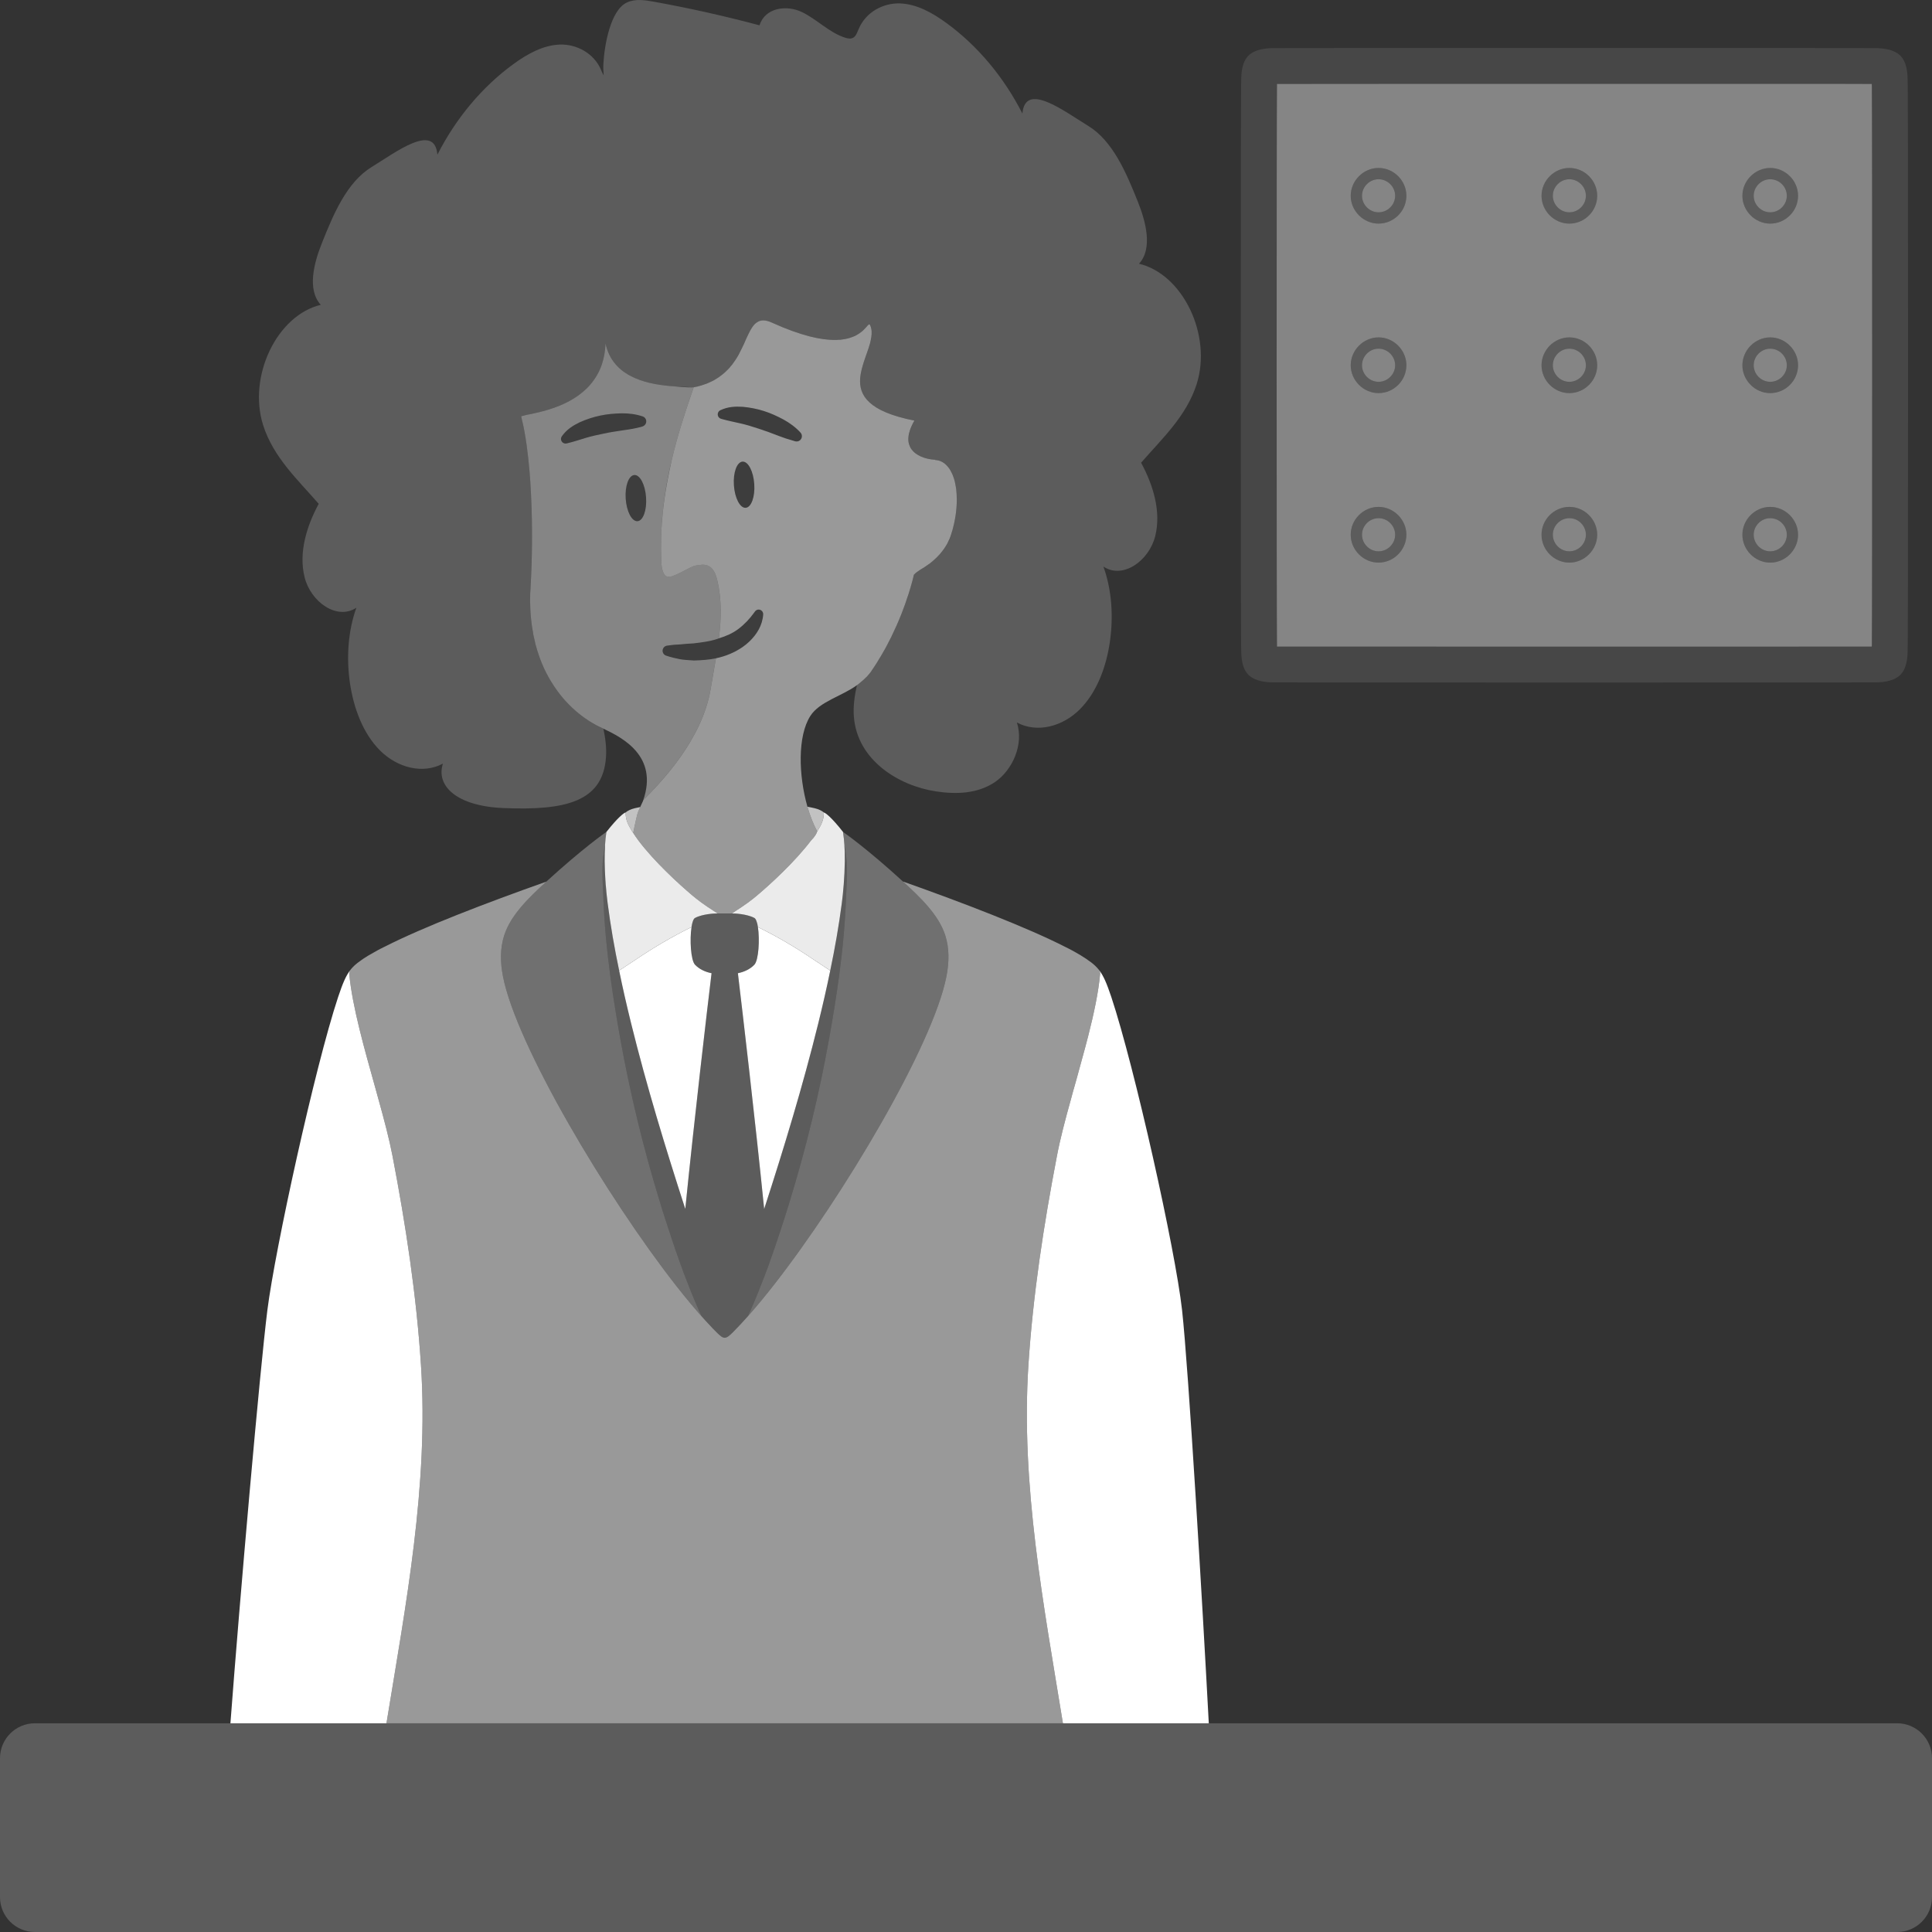<svg viewBox="0 0 300 300" xmlns="http://www.w3.org/2000/svg"><rect x="0" y="0" width="300" height="300" fill="#333333" stroke="none"/><g fill="#fff"><path d="m 296.23 13.26 c -.02 -1.42 .02 -3.05 -.85 -4.27 -.89 -1.25 -2.73 -1.51 -4.15 -1.52 -4.43 -.03 -89.09 -.03 -93.51 0 -1.42 .01 -3.27 .27 -4.16 1.52 -.86 1.22 -.82 2.85 -.84 4.27 -.07 4.09 -.07 82.83 0 86.91 .02 1.42 -.02 3.05 .84 4.27 .89 1.25 2.74 1.52 4.16 1.52 4.42 .03 89.08 .03 93.51 0 1.42 0 3.26 -.27 4.15 -1.52 .87 -1.22 .83 -2.85 .85 -4.27 .07 -4.08 .07 -82.82 0 -86.91 z m -5.57 86.82 s -.01 .31 -.01 .32 c -4.89 .01 -1.36 .01 -29.08 .01 s -58.41 0 -63.28 -.01 v -.32 c -.07 -4.05 -.07 -82.68 0 -86.73 v -.31 c 4.87 -.02 35.55 -.02 63.28 -.02 s 24.2 0 29.08 .02 l .01 .31 c .06 4.06 .06 82.68 0 86.73 z" opacity=".1"/><path d="m 290.66 13.35 l -.01 -.31 c -4.88 -.02 -1.36 -.02 -29.08 -.02 s -58.41 0 -63.28 .02 v .31 c -.07 4.05 -.07 82.68 0 86.73 v .32 c 4.87 .01 35.55 .01 63.28 .01 s 24.19 0 29.08 -.01 c 0 -.01 .01 -.32 .01 -.32 .06 -4.05 .06 -82.67 0 -86.73 z m -76.6 74.01 c -2.35 0 -4.32 -1.97 -4.32 -4.33 s 1.97 -4.32 4.32 -4.32 4.32 1.97 4.32 4.32 -1.96 4.33 -4.32 4.33 z m 0 -26.32 c -2.35 0 -4.32 -1.97 -4.32 -4.32 s 1.97 -4.33 4.32 -4.33 4.32 1.97 4.32 4.33 -1.96 4.32 -4.32 4.32 z m 0 -26.32 c -2.35 0 -4.32 -1.97 -4.32 -4.32 s 1.97 -4.32 4.32 -4.32 4.32 1.96 4.32 4.32 -1.96 4.32 -4.32 4.32 z m 29.63 52.64 c -2.36 0 -4.32 -1.97 -4.32 -4.33 s 1.96 -4.32 4.32 -4.32 4.32 1.97 4.32 4.32 -1.96 4.33 -4.32 4.33 z m 0 -26.32 c -2.36 0 -4.32 -1.97 -4.32 -4.32 s 1.96 -4.33 4.32 -4.33 4.32 1.97 4.32 4.33 -1.96 4.32 -4.32 4.32 z m 0 -26.32 c -2.36 0 -4.32 -1.97 -4.32 -4.32 s 1.96 -4.32 4.32 -4.32 4.32 1.96 4.32 4.32 -1.96 4.32 -4.32 4.32 z m 31.19 52.64 c -2.35 0 -4.32 -1.97 -4.32 -4.33 s 1.97 -4.32 4.32 -4.32 4.32 1.97 4.32 4.32 -1.96 4.33 -4.32 4.33 z m 0 -26.32 c -2.35 0 -4.32 -1.97 -4.32 -4.32 s 1.97 -4.33 4.32 -4.33 4.32 1.97 4.32 4.33 -1.96 4.32 -4.32 4.32 z m 0 -26.32 c -2.35 0 -4.32 -1.97 -4.32 -4.32 s 1.97 -4.32 4.32 -4.32 4.32 1.96 4.32 4.32 -1.96 4.32 -4.32 4.32 z" opacity=".4"/><path d="m 214.06 26.08 c -2.35 0 -4.32 1.96 -4.32 4.32 s 1.97 4.32 4.32 4.32 4.32 -1.97 4.32 -4.32 -1.96 -4.32 -4.32 -4.32 z m 0 6.89 c -1.4 0 -2.57 -1.17 -2.57 -2.57 s 1.17 -2.57 2.57 -2.57 c 1.41 0 2.58 1.17 2.58 2.57 s -1.17 2.57 -2.58 2.57 z" opacity=".2"/><path d="m 216.64 30.4 c 0 1.4 -1.17 2.57 -2.58 2.57 -1.4 0 -2.57 -1.17 -2.57 -2.57 s 1.17 -2.57 2.57 -2.57 c 1.41 0 2.58 1.17 2.58 2.57 z" opacity=".4"/><path d="m 214.06 52.39 c -2.35 0 -4.32 1.97 -4.32 4.33 s 1.97 4.32 4.32 4.32 4.32 -1.97 4.32 -4.32 -1.96 -4.33 -4.32 -4.33 z m 0 6.9 c -1.4 0 -2.57 -1.17 -2.57 -2.57 0 -1.41 1.17 -2.58 2.57 -2.58 1.41 0 2.58 1.17 2.58 2.58 0 1.4 -1.17 2.57 -2.58 2.57 z" opacity=".2"/><path d="m 216.64 56.72 c 0 1.4 -1.17 2.57 -2.58 2.57 -1.4 0 -2.57 -1.17 -2.57 -2.57 0 -1.41 1.17 -2.58 2.57 -2.58 1.41 0 2.58 1.17 2.58 2.58 z" opacity=".4"/><path d="m 214.06 78.71 c -2.35 0 -4.32 1.97 -4.32 4.32 s 1.97 4.33 4.32 4.33 4.32 -1.97 4.32 -4.33 -1.96 -4.32 -4.32 -4.32 z m 0 6.9 c -1.4 0 -2.57 -1.17 -2.57 -2.58 0 -1.4 1.17 -2.57 2.57 -2.57 1.41 0 2.58 1.17 2.58 2.57 0 1.41 -1.17 2.58 -2.58 2.58 z" opacity=".2"/><path d="m 216.64 83.03 c 0 1.41 -1.17 2.58 -2.58 2.58 -1.4 0 -2.57 -1.17 -2.57 -2.58 0 -1.4 1.17 -2.57 2.57 -2.57 1.41 0 2.58 1.17 2.58 2.57 z" opacity=".4"/><path d="m 243.69 26.08 c -2.36 0 -4.32 1.96 -4.32 4.32 s 1.96 4.32 4.32 4.32 4.32 -1.97 4.32 -4.32 -1.96 -4.32 -4.32 -4.32 z m 0 6.89 c -1.4 0 -2.57 -1.17 -2.57 -2.57 s 1.17 -2.57 2.57 -2.57 2.57 1.17 2.57 2.57 -1.17 2.57 -2.57 2.57 z" opacity=".2"/><path d="m 246.26 30.4 c 0 1.4 -1.17 2.57 -2.57 2.57 s -2.57 -1.17 -2.57 -2.57 1.17 -2.57 2.57 -2.57 2.57 1.17 2.57 2.57 z" opacity=".4"/><path d="m 243.69 52.39 c -2.36 0 -4.32 1.97 -4.32 4.33 s 1.96 4.32 4.32 4.32 4.32 -1.97 4.32 -4.32 -1.96 -4.33 -4.32 -4.33 z m 0 6.9 c -1.4 0 -2.57 -1.17 -2.57 -2.57 0 -1.41 1.17 -2.58 2.57 -2.58 s 2.57 1.17 2.57 2.58 c 0 1.4 -1.17 2.57 -2.57 2.57 z" opacity=".2"/><path d="m 246.26 56.72 c 0 1.4 -1.17 2.57 -2.57 2.57 s -2.57 -1.17 -2.57 -2.57 c 0 -1.41 1.17 -2.58 2.57 -2.58 s 2.57 1.17 2.57 2.58 z" opacity=".4"/><path d="m 243.69 78.71 c -2.36 0 -4.32 1.97 -4.32 4.32 s 1.96 4.33 4.32 4.33 4.32 -1.97 4.32 -4.33 -1.96 -4.32 -4.32 -4.32 z m 0 6.9 c -1.4 0 -2.57 -1.17 -2.57 -2.58 0 -1.4 1.17 -2.57 2.57 -2.57 s 2.57 1.17 2.57 2.57 c 0 1.41 -1.17 2.58 -2.57 2.58 z" opacity=".2"/><path d="m 246.26 83.03 c 0 1.41 -1.17 2.58 -2.57 2.58 s -2.57 -1.17 -2.57 -2.58 c 0 -1.4 1.17 -2.57 2.57 -2.57 s 2.57 1.17 2.57 2.57 z" opacity=".4"/><path d="m 274.88 26.08 c -2.35 0 -4.32 1.96 -4.32 4.32 s 1.97 4.32 4.32 4.32 4.32 -1.97 4.32 -4.32 -1.96 -4.32 -4.32 -4.32 z m 0 6.89 c -1.4 0 -2.57 -1.17 -2.57 -2.57 s 1.17 -2.57 2.57 -2.57 c 1.41 0 2.58 1.17 2.58 2.57 s -1.17 2.57 -2.58 2.57 z" opacity=".2"/><path d="m 277.46 30.4 c 0 1.4 -1.17 2.57 -2.58 2.57 -1.4 0 -2.57 -1.17 -2.57 -2.57 s 1.17 -2.57 2.57 -2.57 c 1.41 0 2.58 1.17 2.58 2.57 z" opacity=".4"/><path d="m 274.88 52.39 c -2.35 0 -4.32 1.97 -4.32 4.33 s 1.97 4.32 4.32 4.32 4.32 -1.97 4.32 -4.32 -1.96 -4.33 -4.32 -4.33 z m 0 6.9 c -1.4 0 -2.57 -1.17 -2.57 -2.57 0 -1.41 1.17 -2.58 2.57 -2.58 1.41 0 2.58 1.17 2.58 2.58 0 1.4 -1.17 2.57 -2.58 2.57 z" opacity=".2"/><path d="m 277.46 56.72 c 0 1.4 -1.17 2.57 -2.58 2.57 -1.4 0 -2.57 -1.17 -2.57 -2.57 0 -1.41 1.17 -2.58 2.57 -2.58 1.41 0 2.58 1.17 2.58 2.58 z" opacity=".4"/><path d="m 274.88 78.71 c -2.35 0 -4.32 1.97 -4.32 4.32 s 1.97 4.33 4.32 4.33 4.32 -1.97 4.32 -4.33 -1.96 -4.32 -4.32 -4.32 z m 0 6.9 c -1.4 0 -2.57 -1.17 -2.57 -2.58 0 -1.4 1.17 -2.57 2.57 -2.57 1.41 0 2.58 1.17 2.58 2.57 0 1.41 -1.17 2.58 -2.58 2.58 z" opacity=".2"/><path d="m 277.46 83.03 c 0 1.41 -1.17 2.58 -2.58 2.58 -1.4 0 -2.57 -1.17 -2.57 -2.58 0 -1.4 1.17 -2.57 2.57 -2.57 1.41 0 2.58 1.17 2.58 2.57 z" opacity=".4"/><path d="m 60.01 267.59 h -24.23 c 1.48 -19.64 4.57 -54.86 5.74 -64.16 1.19 -9.43 7.37 -37.71 10.98 -48.6 .72 -2.16 1.23 -3.37 1.96 -4.28 -.18 .24 -.25 .47 -.23 .67 .47 5.09 2.38 11.73 4.12 17.96 .14 .5 .28 .99 .41 1.49 .89 3.19 1.69 6.23 2.19 8.83 2.06 10.73 3.71 21.56 4.42 32.48 1.21 18.63 -2.36 37.21 -5.36 55.61 z"/><path d="m 187.7 267.59 h -22.65 c -2.99 -18.41 -6.56 -36.98 -5.36 -55.61 .71 -10.92 2.37 -21.75 4.43 -32.48 .49 -2.6 1.29 -5.64 2.18 -8.83 .12 -.46 .25 -.91 .37 -1.37 .03 -.08 .05 -.17 .08 -.26 .16 -.58 .33 -1.16 .49 -1.75 .44 -1.57 .87 -3.15 1.29 -4.72 .15 -.56 .29 -1.13 .44 -1.68 .89 -3.48 1.6 -6.82 1.86 -9.67 .02 -.19 -.04 -.4 -.21 -.64 .73 .91 1.23 2.11 1.95 4.25 3.61 10.89 9.93 39.16 10.98 48.6 1 9.03 3.18 45.79 4.15 64.16 z"/><path d="m 170.83 151.22 c -.26 2.85 -.97 6.19 -1.86 9.67 -.15 .55 -.29 1.12 -.44 1.68 -.42 1.57 -.85 3.15 -1.29 4.72 -.16 .59 -.33 1.17 -.49 1.75 -.03 .09 -.05 .18 -.08 .26 -.12 .46 -.25 .91 -.37 1.37 -.89 3.19 -1.69 6.23 -2.18 8.83 -2.06 10.73 -3.72 21.56 -4.43 32.48 -1.2 18.63 2.37 37.2 5.36 55.61 h -105.04 c 3 -18.4 6.57 -36.98 5.36 -55.61 -.71 -10.92 -2.36 -21.75 -4.42 -32.48 -.5 -2.6 -1.3 -5.64 -2.19 -8.83 -.13 -.5 -.27 -.99 -.41 -1.49 -1.74 -6.23 -3.65 -12.87 -4.12 -17.96 -.02 -.2 .05 -.43 .23 -.67 0 -.01 .01 -.02 .02 -.03 .08 -.1 .16 -.19 .24 -.28 .09 -.09 .17 -.18 .26 -.26 .09 -.09 .19 -.17 .29 -.26 s .2 -.17 .31 -.25 c .02 -.02 .04 -.04 .06 -.04 .15 -.12 .31 -.23 .48 -.35 .23 -.17 .47 -.33 .74 -.49 .15 -.11 .32 -.2 .49 -.3 .38 -.22 .79 -.46 1.23 -.7 l .45 -.24 c .25 -.12 .51 -.26 .79 -.39 5.89 -3 15.61 -6.73 25.01 -10.06 -2.55 2.35 -5.49 5.08 -6.54 8.34 -.65 2.02 -.62 4.19 -.19 6.39 2.09 10.67 16.03 34.13 26.86 47.98 1.61 2.05 3.14 3.89 4.57 5.44 .2 .22 .4 .43 .6 .64 .38 .42 .76 .82 1.13 1.18 1.15 1.15 1.39 1.14 2.55 0 .36 -.36 .74 -.76 1.13 -1.18 s .79 -.86 1.2 -1.31 c 1.25 -1.4 2.58 -3.01 3.96 -4.77 10.84 -13.85 24.78 -37.31 26.86 -47.98 .43 -2.2 .47 -4.37 -.18 -6.39 -1.05 -3.26 -3.99 -5.99 -6.55 -8.34 q -.01 -.01 -.02 -.02 c 9.51 3.37 19.36 7.17 25.23 10.17 .17 .08 .32 .17 .48 .24 .16 .08 .31 .16 .46 .24 .45 .24 .87 .48 1.25 .71 .03 .01 .06 .03 .08 .04 1.38 .86 2.24 1.45 2.91 2.3 .17 .24 .23 .45 .21 .64 z" opacity=".5"/><path d="m 127.96 126.18 c -.04 -.01 -.05 0 -.04 .02 .02 1.11 -.4 1.89 -1.02 2.9 -.59 -1.09 -1.11 -2.4 -1.52 -3.83 .4 .07 .78 .15 1.12 .23 .62 .15 1.1 .38 1.46 .68 z" opacity=".7"/><path d="m 99.41 125.32 c -.49 1.05 -.48 1.17 -1 3.58 -.03 .16 -.06 .31 -.08 .45 -.07 -.09 -.12 -.17 -.17 -.25 -.62 -1.01 -1.03 -1.79 -1.01 -2.9 .01 -.02 0 -.03 -.04 -.02 .36 -.3 .84 -.53 1.46 -.68 .26 -.06 .54 -.12 .84 -.18 z" opacity=".7"/><path d="m 148.54 76.71 c -.01 -.25 -.03 -.5 -.06 -.74 -.02 -.17 -.05 -.33 -.08 -.49 -.02 -.16 -.05 -.32 -.09 -.47 -.04 -.21 -.09 -.41 -.15 -.6 -.01 -.02 -.01 -.05 -.02 -.07 -.03 -.08 -.06 -.15 -.08 -.23 -.05 -.14 -.1 -.27 -.15 -.4 -.04 -.1 -.09 -.2 -.14 -.3 -.07 -.14 -.14 -.28 -.22 -.41 -.08 -.15 -.17 -.28 -.27 -.4 -.01 -.01 -.01 -.02 -.03 -.03 -.09 -.12 -.19 -.24 -.3 -.34 0 -.01 -.01 -.02 -.02 -.03 -.08 -.08 -.17 -.16 -.27 -.23 -.05 -.05 -.11 -.09 -.17 -.12 -.05 -.04 -.11 -.07 -.17 -.11 -.1 -.06 -.2 -.11 -.31 -.15 -.03 -.01 -.06 -.02 -.09 -.02 -.03 -.02 -.07 -.03 -.1 -.04 -.06 -.02 -.13 -.04 -.2 -.05 h -.01 c -.13 -.03 -.26 -.04 -.39 -.05 h -.01 c 0 -.02 .01 -.03 .01 -.04 -.05 0 -.12 0 -.2 -.01 -.02 0 -.04 -.01 -.07 -.01 -.79 -.06 -2.23 -.36 -3.12 -1.26 -.09 -.09 -.18 -.19 -.26 -.3 -.08 -.1 -.15 -.21 -.21 -.33 s -.12 -.25 -.16 -.38 c -.1 -.27 -.15 -.57 -.15 -.9 0 -.77 .27 -1.72 .94 -2.89 -7.16 -1.41 -8.64 -3.92 -8.42 -6.61 .01 -.16 .03 -.33 .06 -.49 0 -.04 .01 -.08 .02 -.12 .04 -.25 .09 -.5 .15 -.74 .05 -.2 .11 -.41 .17 -.61 .04 -.17 .09 -.33 .15 -.49 v -.01 c .11 -.32 .22 -.65 .33 -.97 .06 -.16 .11 -.32 .17 -.48 .1 -.28 .19 -.55 .28 -.82 .04 -.14 .08 -.27 .12 -.4 .05 -.13 .08 -.27 .11 -.4 s .07 -.26 .09 -.39 c .03 -.13 .05 -.25 .07 -.38 .11 -.67 .09 -1.3 -.15 -1.86 -.03 -.06 -.05 -.11 -.08 -.13 -.01 -.02 -.02 -.03 -.04 -.04 -.06 -.03 -.12 .01 -.2 .09 l -.12 .12 c -.06 .07 -.13 .15 -.21 .24 -.04 .05 -.09 .1 -.14 .15 -.04 .05 -.1 .1 -.15 .16 -.14 .15 -.3 .3 -.49 .44 -.1 .07 -.21 .15 -.32 .23 -.08 .05 -.15 .09 -.23 .14 -.24 .16 -.52 .29 -.84 .4 -.14 .06 -.29 .11 -.44 .15 -.1 .03 -.2 .05 -.3 .08 -.14 .03 -.28 .06 -.43 .09 -.14 .03 -.29 .05 -.44 .06 -.15 .03 -.3 .04 -.46 .04 -.57 .05 -1.21 .03 -1.93 -.05 -.17 -.01 -.34 -.03 -.52 -.06 -.14 -.02 -.28 -.04 -.43 -.07 -.07 -.01 -.13 -.02 -.2 -.03 -.22 -.04 -.46 -.08 -.69 -.14 -.2 -.04 -.4 -.08 -.61 -.14 -.04 -.01 -.09 -.02 -.13 -.03 -1.64 -.42 -3.58 -1.1 -5.87 -2.14 -.52 -.24 -.97 -.35 -1.35 -.35 -.22 0 -.41 .03 -.59 .1 -.08 .03 -.16 .06 -.23 .11 -.03 .01 -.06 .03 -.09 .05 -.09 .05 -.18 .11 -.26 .18 -.01 .01 -.01 .02 -.02 .02 l -.02 .02 c -.04 .03 -.08 .07 -.11 .1 -.11 .11 -.21 .23 -.3 .36 -.04 .04 -.07 .09 -.1 .14 -.07 .1 -.13 .2 -.19 .3 -.01 0 -.01 .01 -.01 .01 -.06 .1 -.12 .21 -.17 .32 -.06 .11 -.12 .23 -.18 .35 s -.12 .25 -.18 .38 c -.07 .13 -.13 .27 -.19 .4 -.22 .5 -.45 1.03 -.72 1.57 -.09 .19 -.18 .37 -.28 .55 -.01 .01 -.01 .02 -.01 .03 -.28 .55 -.61 1.09 -1 1.62 -.12 .18 -.26 .35 -.41 .52 -.13 .17 -.28 .34 -.44 .5 -.02 .01 -.03 .03 -.05 .05 -.17 .17 -.35 .34 -.54 .51 s -.39 .32 -.6 .47 c -.01 .01 -.02 .02 -.03 .03 -.21 .15 -.43 .3 -.67 .44 -.17 .11 -.35 .21 -.54 .3 -.02 .01 -.04 .02 -.06 .03 -.39 .2 -.82 .38 -1.29 .53 -.17 .06 -.34 .11 -.52 .16 -.1 .03 -.21 .06 -.32 .09 -.22 .05 -.44 .1 -.68 .15 -.39 1.12 -.77 2.22 -1.12 3.31 -.12 .35 -.24 .7 -.34 1.05 -.17 .52 -.34 1.04 -.49 1.55 -.53 1.74 -1.01 3.46 -1.42 5.19 -.28 1.21 -.53 2.41 -.75 3.62 -.29 1.57 -.52 3.15 -.69 4.76 -.05 .53 -.1 1.07 -.14 1.62 -.05 .73 -.09 1.47 -.11 2.21 -.03 1.14 -.03 2.3 .02 3.5 .02 .75 .08 2.17 .86 2.57 .79 .4 3.57 -1.54 4.44 -1.7 .67 -.11 1.38 -.25 2 .03 .84 .39 1.21 1.4 1.42 2.33 .68 2.95 .6 5.93 .23 8.94 1.1 -.34 2.15 -.79 3.03 -1.46 .93 -.7 1.79 -1.61 2.47 -2.57 l .1 -.14 c .23 -.32 .67 -.39 .98 -.17 .21 .15 .31 .39 .3 .62 -.12 1.73 -1.01 3.13 -2.18 4.24 -1.17 1.1 -2.62 1.85 -4.09 2.3 -.35 .11 -.71 .2 -1.06 .27 -.01 .06 -.02 .11 -.03 .16 -.01 .06 -.02 .11 -.03 .15 -.25 1.47 -.52 2.94 -.76 4.4 -1.33 8.06 -7.83 14.64 -10.47 17.32 -.02 .04 -.03 .08 -.04 .13 -.19 .4 -.33 .7 -.44 .95 -.49 1.05 -.48 1.17 -1 3.58 -.03 .16 -.06 .31 -.08 .45 .48 .76 1.09 1.57 1.76 2.37 2.77 3.33 6.63 6.71 7.97 7.78 .57 .45 1.17 .89 1.78 1.3 .31 .21 .62 .41 .93 .61 .22 .15 .45 .29 .67 .43 h .02 c .66 -.01 1.5 -.01 2.15 0 .23 -.14 .45 -.28 .68 -.43 .31 -.2 .62 -.4 .93 -.61 .62 -.41 1.21 -.85 1.78 -1.3 1.34 -1.07 5.2 -4.45 7.97 -7.78 .33 -.39 .65 -.79 .94 -1.18 .01 -.01 .02 -.03 .04 -.04 .26 -.25 .48 -.53 .66 -.81 .12 -.19 .22 -.39 .29 -.59 -.59 -1.09 -1.11 -2.4 -1.52 -3.83 -1.38 -4.83 -1.56 -10.97 .45 -14.1 1.43 -2.24 4.9 -3.07 7.22 -4.77 h .01 c .14 -.11 .27 -.21 .4 -.31 .17 -.14 .34 -.27 .5 -.42 .2 -.18 .4 -.36 .58 -.55 .03 -.02 .05 -.04 .08 -.07 .04 -.05 .08 -.09 .12 -.14 .07 -.07 .13 -.14 .19 -.22 .1 -.12 .2 -.24 .29 -.36 .01 -.01 .01 -.02 .02 -.03 .04 -.06 .09 -.13 .13 -.19 .14 -.2 .28 -.41 .41 -.62 .13 -.2 .27 -.41 .4 -.62 .22 -.35 .43 -.71 .65 -1.07 .01 -.03 .03 -.06 .05 -.09 .05 -.08 .1 -.17 .15 -.26 .02 -.03 .04 -.07 .05 -.1 .2 -.32 .38 -.64 .55 -.97 .01 -.02 .02 -.04 .03 -.06 .25 -.46 .49 -.92 .72 -1.39 .29 -.61 .58 -1.23 .86 -1.85 .27 -.62 .54 -1.25 .79 -1.89 v -.01 c .19 -.48 .37 -.96 .54 -1.45 s .34 -.98 .5 -1.48 c .21 -.67 .41 -1.33 .59 -2.01 .09 -.34 .18 -.68 .26 -1.02 h .01 c .07 -.07 .14 -.14 .22 -.21 .06 -.05 .12 -.11 .19 -.16 .08 -.06 .17 -.12 .26 -.18 .09 -.07 .18 -.12 .27 -.18 .48 -.28 .97 -.6 1.45 -.96 h .01 c .19 -.14 .37 -.29 .55 -.45 .11 -.09 .21 -.18 .32 -.29 .1 -.1 .21 -.2 .31 -.3 .31 -.3 .61 -.64 .87 -1 .09 -.12 .18 -.24 .27 -.37 .17 -.25 .32 -.5 .47 -.77 v -.01 c .23 -.43 .43 -.89 .58 -1.38 .07 -.23 .14 -.47 .21 -.7 .08 -.31 .16 -.61 .23 -.92 .02 -.08 .03 -.17 .05 -.25 .03 -.16 .06 -.31 .09 -.46 s .05 -.3 .08 -.45 c .14 -.9 .21 -1.78 .21 -2.61 0 -.29 -.01 -.58 -.03 -.86 z m -32.75 2.14 c -.88 .06 -1.69 -1.5 -1.83 -3.48 s .46 -3.63 1.34 -3.69 c .87 -.06 1.69 1.5 1.82 3.48 .14 1.98 -.46 3.63 -1.33 3.69 z m 8.46 -10.51 c -.21 .19 -.48 .25 -.73 .19 h -.03 c -.18 -.05 -.35 -.11 -.52 -.16 -.66 -.18 -1.28 -.39 -1.88 -.62 -.18 -.07 -.36 -.13 -.53 -.2 -.77 -.3 -1.54 -.58 -2.32 -.84 -.06 -.02 -.12 -.04 -.18 -.06 -.1 -.03 -.2 -.07 -.3 -.1 -.93 -.31 -1.86 -.6 -2.81 -.81 -.92 -.21 -1.91 -.41 -2.81 -.66 l -.17 -.05 c -.38 -.11 -.6 -.5 -.49 -.88 .06 -.21 .2 -.37 .38 -.45 1.19 -.56 2.32 -.6 3.47 -.53 1.13 .1 2.24 .32 3.31 .66 s 2.08 .81 3.05 1.33 c .97 .54 1.86 1.19 2.62 2.02 .3 .34 .27 .86 -.06 1.16 z" opacity=".5"/><path d="m 124.25 68.34 c -.21 .19 -.48 .25 -.73 .19 h -.03 c -.18 -.05 -.35 -.11 -.52 -.16 -.66 -.18 -1.28 -.39 -1.88 -.62 -.18 -.07 -.36 -.13 -.53 -.2 -.77 -.3 -1.54 -.58 -2.32 -.84 -.06 -.02 -.12 -.04 -.18 -.06 -.1 -.03 -.2 -.07 -.3 -.1 -.93 -.31 -1.86 -.6 -2.81 -.81 -.92 -.21 -1.91 -.41 -2.81 -.66 l -.17 -.05 c -.38 -.11 -.6 -.5 -.49 -.88 .06 -.21 .2 -.37 .38 -.45 1.19 -.56 2.32 -.6 3.47 -.53 1.13 .1 2.24 .32 3.31 .66 s 2.08 .81 3.05 1.33 c .97 .54 1.86 1.19 2.62 2.02 .3 .34 .27 .86 -.06 1.16 z" opacity=".05"/><path d="m 115.79 78.85 c -.88 .06 -1.69 -1.5 -1.83 -3.48 s .46 -3.63 1.34 -3.69 c .87 -.06 1.69 1.5 1.82 3.48 .14 1.98 -.46 3.63 -1.33 3.69 z" opacity=".05"/><path d="m 110.49 151.12 c -.73 6.03 -2.65 22.41 -4.08 36.6 -3.09 -9.53 -6.01 -19.1 -8.41 -28.81 -.67 -2.72 -1.3 -5.45 -1.86 -8.2 .96 -.64 1.88 -1.23 2.68 -1.77 2.71 -1.83 5.58 -3.52 8.56 -4.98 -.3 1.92 -.12 5.14 .54 5.84 .66 .69 1.57 1.12 2.57 1.32 z"/><path d="m 128.92 150.71 c -.56 2.75 -1.19 5.48 -1.86 8.2 -2.4 9.71 -5.31 19.29 -8.4 28.82 -1.43 -14.19 -3.36 -30.57 -4.08 -36.61 .99 -.2 1.92 -.64 2.56 -1.32 .66 -.7 .85 -3.92 .55 -5.84 2.99 1.46 5.85 3.15 8.55 4.98 .8 .54 1.72 1.13 2.68 1.77 z"/><path d="m 131.18 133.77 c -.03 2.43 -.25 4.84 -.46 6.45 -.46 3.52 -1.07 7.01 -1.8 10.49 -.96 -.64 -1.88 -1.23 -2.68 -1.77 -2.7 -1.83 -5.56 -3.52 -8.55 -4.98 -.05 -.36 -.12 -.67 -.22 -.91 -.09 -.26 -.2 -.44 -.33 -.51 -.17 -.09 -.35 -.17 -.55 -.24 -.59 -.21 -1.32 -.35 -2.08 -.42 -.17 -.02 -.49 -.03 -.88 -.04 .22 -.14 .44 -.28 .66 -.43 .31 -.2 .62 -.4 .93 -.61 .62 -.41 1.21 -.85 1.78 -1.3 1.34 -1.07 5.2 -4.45 7.97 -7.78 .33 -.39 .65 -.79 .94 -1.18 .01 -.01 .02 -.03 .04 -.04 .26 -.25 .48 -.53 .66 -.81 .12 -.19 .22 -.39 .29 -.59 .62 -1.01 1.04 -1.79 1.02 -2.9 -.01 -.02 0 -.03 .04 -.02 0 -.01 .01 -.01 .02 0 .22 .07 1.11 .69 2.93 3.01 h -.01 c .11 .67 .18 1.4 .23 2.15 -.01 -.01 -.01 -.02 -.01 -.03 .02 .31 .03 .63 .05 .95 .01 .5 .01 1 .01 1.51 z" opacity=".9"/><path d="m 111.44 141.84 c -.39 .01 -.72 .02 -.89 .04 -.76 .07 -1.48 .21 -2.08 .42 -.2 .07 -.38 .15 -.55 .24 -.13 .07 -.24 .25 -.33 .51 -.09 .24 -.16 .55 -.21 .91 -2.98 1.46 -5.85 3.15 -8.56 4.98 -.8 .54 -1.72 1.13 -2.68 1.77 -.73 -3.48 -1.34 -6.97 -1.79 -10.49 -.03 -.21 -.06 -.44 -.08 -.68 -.07 -.58 -.14 -1.23 -.19 -1.93 -.01 -.04 -.01 -.09 -.02 -.13 -.02 -.29 -.04 -.59 -.06 -.89 -.06 -.91 -.1 -1.87 -.11 -2.83 0 -.83 .01 -1.65 .06 -2.45 0 .01 -.01 .02 -.01 .03 .04 -.75 .11 -1.48 .22 -2.15 1.82 -2.32 2.71 -2.94 2.93 -3.01 .01 -.01 .02 -.01 .02 0 .04 -.01 .05 0 .04 .02 -.02 1.11 .39 1.89 1.01 2.9 .05 .08 .1 .16 .17 .25 .48 .76 1.09 1.57 1.76 2.37 2.77 3.33 6.63 6.71 7.97 7.78 .57 .45 1.17 .89 1.78 1.3 .31 .21 .62 .41 .93 .61 .22 .15 .45 .29 .67 .43 z" opacity=".9"/><path d="m 109.53 205.05 c -1.43 -1.55 -2.96 -3.39 -4.57 -5.44 -10.83 -13.85 -24.77 -37.31 -26.86 -47.98 -.43 -2.2 -.46 -4.37 .19 -6.39 1.05 -3.26 3.99 -5.99 6.54 -8.34 l .01 -.01 c 5.54 -5.07 9.26 -7.7 9.32 -7.7 -.11 .67 -.18 1.4 -.22 2.15 -.09 .36 -.16 .73 -.19 1.11 -.08 .46 -.13 .94 -.16 1.42 -.13 1.87 .04 3.82 .08 5.17 .14 4.21 .55 8.42 1.11 12.6 v .01 c .44 3.26 .97 6.5 1.55 9.72 1.52 8.44 3.54 16.79 6.05 24.99 q 0 .01 .01 .02 c 0 .01 .01 .02 .01 .03 .27 .91 .55 1.83 .85 2.74 .74 2.3 1.51 4.63 2.35 6.96 v .02 c .4 1.12 .82 2.21 1.26 3.32 .64 1.66 1.33 3.31 2.07 4.93 .2 .23 .4 .45 .6 .67 z" opacity=".3"/><path d="m 146.96 151.63 c -2.08 10.67 -16.02 34.13 -26.86 47.98 -1.38 1.76 -2.71 3.37 -3.96 4.77 .74 -1.62 1.42 -3.26 2.06 -4.91 v -.01 c 0 -.01 .01 -.01 .01 -.02 .44 -1.11 .86 -2.2 1.26 -3.31 v -.02 c .83 -2.32 1.61 -4.66 2.35 -6.96 .3 -.93 .59 -1.86 .87 -2.8 v -.01 c 2.51 -8.19 4.53 -16.54 6.04 -24.97 .58 -3.22 1.11 -6.46 1.55 -9.72 .57 -4.18 .97 -8.4 1.11 -12.61 .05 -1.35 .21 -3.3 .09 -5.17 -.04 -.48 -.09 -.96 -.16 -1.42 -.04 -.38 -.11 -.75 -.19 -1.11 -.05 -.75 -.12 -1.48 -.23 -2.15 h .01 s 0 .01 .01 .01 c .27 .16 3.93 2.77 9.29 7.68 q .01 .01 .02 .02 c 2.56 2.35 5.5 5.08 6.55 8.34 .65 2.02 .61 4.19 .18 6.39 z" opacity=".3"/><path d="m 131.39 139.04 c -.14 4.21 -.54 8.43 -1.11 12.61 -.44 3.26 -.97 6.5 -1.55 9.72 -1.51 8.43 -3.53 16.78 -6.04 24.97 v .01 c -.28 .94 -.57 1.87 -.87 2.8 -.74 2.3 -1.52 4.64 -2.35 6.96 v .02 c -.4 1.11 -.82 2.2 -1.26 3.31 0 .01 -.01 .01 -.01 .02 v .01 c -.64 1.65 -1.32 3.29 -2.06 4.91 -.41 .45 -.81 .89 -1.2 1.31 s -.77 .82 -1.13 1.18 c -1.16 1.14 -1.4 1.15 -2.55 0 -.37 -.36 -.75 -.76 -1.13 -1.18 -.2 -.21 -.4 -.42 -.6 -.64 s -.4 -.44 -.6 -.67 c -.74 -1.62 -1.43 -3.27 -2.07 -4.93 -.44 -1.11 -.86 -2.2 -1.26 -3.32 v -.02 c -.84 -2.33 -1.61 -4.66 -2.35 -6.96 -.3 -.91 -.58 -1.83 -.85 -2.74 0 -.01 -.01 -.02 -.01 -.03 q -.01 -.01 -.01 -.02 c -2.51 -8.2 -4.53 -16.55 -6.05 -24.99 -.58 -3.22 -1.11 -6.46 -1.55 -9.72 v -.01 c -.56 -4.18 -.97 -8.39 -1.11 -12.6 -.04 -1.35 -.21 -3.3 -.08 -5.17 .03 -.48 .08 -.96 .16 -1.42 .03 -.38 .1 -.75 .19 -1.11 -.05 .79 -.06 1.61 -.06 2.43 .01 .96 .06 1.91 .12 2.82 .02 .3 .04 .6 .06 .89 .01 .04 .01 .09 .02 .13 .05 .7 .12 1.35 .19 1.93 .02 .24 .05 .47 .08 .68 .45 3.52 1.06 7.01 1.79 10.49 .56 2.75 1.19 5.48 1.86 8.2 2.4 9.71 5.32 19.28 8.41 28.81 1.43 -14.19 3.35 -30.57 4.08 -36.6 -1 -.2 -1.91 -.63 -2.57 -1.32 -.66 -.7 -.84 -3.92 -.54 -5.84 .05 -.36 .12 -.67 .21 -.91 .09 -.26 .2 -.44 .33 -.51 .17 -.09 .35 -.17 .55 -.24 .6 -.21 1.32 -.35 2.08 -.42 .17 -.02 .5 -.03 .89 -.04 h .02 c .66 -.01 1.5 -.01 2.15 0 h .02 c .39 .01 .71 .02 .88 .04 .76 .07 1.49 .21 2.08 .42 .2 .07 .38 .15 .55 .24 .13 .07 .24 .25 .33 .51 .1 .24 .17 .55 .22 .91 .3 1.92 .11 5.14 -.55 5.84 -.64 .68 -1.57 1.12 -2.56 1.32 .72 6.04 2.65 22.42 4.08 36.61 3.09 -9.53 6 -19.11 8.4 -28.82 .67 -2.72 1.3 -5.45 1.86 -8.2 .73 -3.48 1.34 -6.97 1.8 -10.49 .21 -1.61 .43 -4.02 .46 -6.45 0 -.51 0 -1.01 -.01 -1.51 -.01 -.31 -.03 -.62 -.04 -.92 .08 .36 .15 .73 .19 1.11 .07 .46 .12 .94 .16 1.42 .12 1.87 -.04 3.82 -.09 5.17 z" opacity=".2"/><path d="m 300 273.01 v 21.58 c 0 2.99 -2.42 5.41 -5.41 5.41 h -289.17 c -2.99 0 -5.42 -2.42 -5.42 -5.41 v -21.58 c 0 -2.99 2.43 -5.42 5.42 -5.42 h 289.17 c 2.99 0 5.41 2.43 5.41 5.42 z" opacity=".2"/><path d="m 185.82 59.64 c -1.59 4.99 -5.38 8.47 -8.63 12.21 1.84 3.4 3.16 7.55 2.19 11.41 -.97 3.85 -5.04 6.72 -8.04 4.72 1.31 3.64 1.56 7.74 1.01 11.63 -.57 4 -2.06 7.94 -4.71 10.57 s -6.58 3.7 -9.74 2.01 c 1.12 3.4 -.69 7.4 -3.39 9.24 -2.71 1.84 -6.04 1.93 -9.15 1.46 -5.8 -.87 -12.25 -4.83 -12.77 -11.6 -.13 -1.63 .11 -3.26 .47 -4.89 .14 -.11 .27 -.21 .4 -.31 .17 -.12 .34 -.26 .5 -.42 .21 -.17 .41 -.35 .58 -.55 .03 -.02 .05 -.04 .08 -.07 .04 -.05 .08 -.09 .12 -.14 .08 -.07 .14 -.15 .19 -.22 .1 -.12 .2 -.24 .29 -.36 .01 -.01 .01 -.02 .02 -.03 .06 -.06 .1 -.12 .14 -.18 .14 -.21 .28 -.42 .4 -.63 .13 -.2 .27 -.41 .4 -.62 .23 -.35 .45 -.71 .65 -1.07 .01 -.03 .03 -.06 .05 -.09 .05 -.08 .1 -.17 .15 -.26 .02 -.03 .04 -.07 .05 -.1 .2 -.32 .38 -.64 .55 -.97 .01 -.02 .02 -.04 .03 -.06 .25 -.46 .49 -.92 .72 -1.39 .29 -.61 .58 -1.23 .86 -1.85 s .54 -1.25 .79 -1.89 v -.01 c .19 -.48 .37 -.96 .54 -1.45 .18 -.49 .34 -.98 .5 -1.48 .21 -.67 .41 -1.33 .59 -2.01 .1 -.34 .19 -.68 .27 -1.02 .07 -.07 .14 -.14 .22 -.21 .06 -.05 .12 -.11 .19 -.16 .08 -.06 .17 -.12 .26 -.18 .09 -.05 .18 -.11 .28 -.17 .48 -.27 .96 -.59 1.44 -.97 h .01 c .19 -.14 .37 -.29 .55 -.45 .11 -.09 .21 -.18 .32 -.29 .1 -.1 .21 -.2 .31 -.3 .31 -.3 .61 -.64 .87 -1 .09 -.12 .18 -.24 .27 -.37 .17 -.24 .33 -.5 .47 -.77 v -.01 c .24 -.43 .44 -.89 .59 -1.38 .07 -.23 .14 -.47 .2 -.7 .08 -.31 .16 -.61 .23 -.92 .02 -.08 .03 -.17 .05 -.25 .03 -.16 .06 -.31 .09 -.46 s .05 -.3 .08 -.45 c .14 -.9 .21 -1.78 .21 -2.61 0 -.29 -.01 -.58 -.03 -.86 -.01 -.25 -.03 -.5 -.06 -.74 -.02 -.17 -.05 -.33 -.08 -.49 -.02 -.16 -.05 -.32 -.09 -.47 -.04 -.21 -.09 -.41 -.15 -.6 -.01 -.02 -.01 -.05 -.02 -.07 -.03 -.08 -.06 -.15 -.08 -.23 -.05 -.14 -.1 -.27 -.15 -.4 -.04 -.1 -.09 -.2 -.14 -.3 -.07 -.14 -.14 -.28 -.22 -.41 -.08 -.15 -.17 -.28 -.27 -.4 -.01 -.01 -.01 -.02 -.03 -.03 -.09 -.12 -.19 -.24 -.3 -.34 0 -.01 -.01 -.02 -.02 -.03 -.08 -.08 -.17 -.16 -.27 -.23 -.05 -.05 -.11 -.09 -.17 -.12 -.05 -.04 -.11 -.07 -.17 -.11 -.1 -.06 -.2 -.11 -.31 -.15 -.03 -.01 -.06 -.02 -.09 -.02 -.03 -.02 -.07 -.03 -.1 -.04 -.06 -.02 -.13 -.04 -.2 -.05 h -.01 c -.13 -.03 -.26 -.04 -.39 -.05 0 -.01 0 -.03 .01 -.04 h -.01 c -.05 0 -.12 0 -.2 -.01 -.02 0 -.04 -.01 -.07 -.01 -.79 -.06 -2.23 -.36 -3.12 -1.26 -.09 -.09 -.18 -.19 -.26 -.3 -.08 -.1 -.15 -.21 -.21 -.33 s -.12 -.25 -.16 -.38 c -.29 -.89 -.16 -2.12 .8 -3.79 h -.01 c -7.16 -1.41 -8.64 -3.92 -8.42 -6.61 .01 -.16 .03 -.33 .06 -.49 0 -.04 .01 -.08 .02 -.12 .04 -.25 .09 -.5 .15 -.74 .05 -.2 .11 -.41 .17 -.61 .04 -.17 .09 -.33 .15 -.49 v -.01 c .11 -.32 .22 -.65 .33 -.97 .06 -.16 .11 -.32 .17 -.48 .1 -.28 .2 -.55 .28 -.82 .04 -.14 .08 -.27 .12 -.4 .05 -.13 .08 -.27 .11 -.4 s .07 -.26 .09 -.39 c .04 -.13 .06 -.26 .07 -.38 .11 -.68 .1 -1.3 -.14 -1.86 -.03 -.07 -.06 -.12 -.09 -.13 -.01 -.03 -.02 -.04 -.04 -.04 -.06 -.03 -.12 .01 -.2 .09 l -.12 .12 c -.06 .07 -.13 .15 -.21 .24 -.04 .05 -.09 .1 -.14 .15 -.04 .05 -.1 .1 -.15 .16 -.14 .15 -.3 .3 -.49 .44 -.1 .07 -.21 .15 -.32 .23 -.08 .05 -.15 .09 -.23 .14 -.25 .14 -.53 .28 -.84 .4 -.14 .06 -.29 .11 -.44 .15 -.1 .03 -.2 .05 -.3 .08 -.14 .03 -.28 .06 -.43 .09 -.14 .03 -.29 .05 -.44 .06 -.15 .02 -.3 .03 -.46 .04 -.56 .04 -1.21 .03 -1.93 -.05 -.17 -.01 -.34 -.03 -.52 -.06 -.14 -.02 -.28 -.04 -.43 -.07 -.07 -.01 -.13 -.02 -.2 -.03 -.22 -.04 -.46 -.08 -.69 -.14 -.2 -.04 -.4 -.08 -.61 -.14 -.04 -.01 -.09 -.02 -.13 -.03 -1.64 -.42 -3.58 -1.1 -5.87 -2.14 -.52 -.24 -.97 -.35 -1.35 -.35 -.22 0 -.41 .03 -.59 .1 -.08 .03 -.16 .06 -.23 .11 -.03 .01 -.06 .03 -.09 .05 -.09 .05 -.18 .11 -.26 .18 -.01 .01 -.01 .02 -.02 .02 l -.02 .02 c -.04 .03 -.08 .07 -.11 .1 -.11 .11 -.21 .23 -.3 .36 -.04 .04 -.07 .09 -.1 .14 -.07 .1 -.13 .2 -.19 .3 -.01 0 -.01 .01 -.01 .01 -.06 .1 -.12 .21 -.17 .32 -.06 .11 -.12 .23 -.18 .35 s -.12 .25 -.18 .38 c -.07 .13 -.13 .27 -.19 .4 -.23 .5 -.46 1.02 -.72 1.57 -.09 .19 -.18 .37 -.28 .55 -.01 .01 -.01 .02 -.01 .03 -.29 .54 -.62 1.09 -1 1.62 -.13 .17 -.27 .35 -.41 .52 s -.29 .33 -.44 .5 c -.02 .01 -.03 .03 -.05 .05 -.17 .17 -.35 .34 -.54 .51 s -.39 .32 -.6 .47 c -.01 .01 -.02 .02 -.03 .03 -.21 .15 -.43 .3 -.67 .44 -.17 .11 -.35 .21 -.54 .3 -.02 .01 -.04 .02 -.06 .03 -.39 .2 -.82 .38 -1.29 .53 -.17 .06 -.34 .11 -.52 .16 -.1 .03 -.21 .06 -.32 .09 -.22 .05 -.45 .1 -.68 .15 v -.01 c -.01 0 -.02 0 -.04 .01 h -.01 c -.71 -.04 -1.69 -.06 -2.79 -.13 -.03 0 -.06 0 -.09 -.01 -3.88 -.25 -9.28 -1.22 -10.64 -6.17 -.04 -.16 -.08 -.32 -.12 -.49 -.05 1.24 -.26 2.33 -.59 3.3 -.21 .61 -.47 1.16 -.77 1.67 -.15 .26 -.31 .5 -.48 .74 -.17 .23 -.34 .46 -.53 .67 v .01 c -.17 .19 -.34 .38 -.52 .55 -1.25 1.24 -2.75 2.1 -4.23 2.71 -.38 .15 -.76 .29 -1.13 .42 -.27 .09 -.53 .17 -.78 .25 -.28 .08 -.54 .16 -.8 .22 -.17 .05 -.34 .09 -.5 .13 -.16 .03 -.32 .07 -.48 .11 -.45 .1 -.86 .18 -1.22 .26 h -.01 c -.12 .02 -.23 .04 -.33 .07 -.32 .06 -.58 .12 -.75 .17 .05 .18 .1 .37 .14 .56 .08 .31 .15 .63 .22 .96 .05 .23 .09 .47 .14 .71 .14 .75 .27 1.54 .38 2.36 .18 1.31 .33 2.7 .45 4.15 .09 1.01 .15 2.04 .2 3.09 l .03 .57 c .22 4.84 .15 9.94 -.1 14.23 -.02 .32 -.04 .64 -.04 .96 q -.01 .01 0 .02 c -.02 .79 -.02 1.56 .02 2.31 .02 .47 .06 .94 .1 1.39 .07 .91 .2 1.79 .37 2.63 .11 .54 .23 1.07 .36 1.59 0 .01 .01 .02 .01 .02 .14 .52 .29 1.02 .46 1.51 .33 .99 .72 1.91 1.16 2.77 .22 .43 .44 .84 .68 1.24 .36 .6 .74 1.17 1.14 1.71 .27 .36 .54 .7 .82 1.03 s .57 .64 .86 .94 c 1.32 1.35 2.76 2.41 4.21 3.2 .29 .16 .7 .35 1.17 .57 l .01 .01 c .31 1.51 .51 3.01 .39 4.52 -.52 6.77 -6.17 8.22 -15.96 7.8 -7.31 -.31 -10.47 -3.5 -9.35 -6.9 -3.16 1.69 -7.09 .62 -9.74 -2.01 s -4.13 -6.57 -4.71 -10.56 c -.55 -3.9 -.3 -7.99 1.01 -11.64 -3 2 -7.07 -.87 -8.04 -4.72 -.97 -3.86 .35 -8.01 2.19 -11.41 -3.25 -3.74 -7.04 -7.22 -8.63 -12.21 -2.4 -7.59 2.13 -17.06 8.95 -18.69 -2.16 -2.36 -1.06 -6.52 .2 -9.65 1.81 -4.55 3.88 -9.41 7.7 -11.75 s 9.78 -6.91 10.21 -1.92 c 2.9 -5.69 6.98 -10.55 11.8 -14.06 2.18 -1.59 4.6 -2.93 7.18 -3.03 2.57 -.1 5.32 1.29 6.45 3.97 .12 .28 .24 .56 .39 .82 -.06 -.62 -.08 -1.26 -.04 -1.88 .16 -2.82 1.09 -8.28 3.66 -9.45 1.3 -.6 2.76 -.37 4.15 -.12 5.51 .99 10.99 2.22 16.43 3.67 .86 -2.77 4.21 -3.19 6.56 -2.07 2.34 1.12 4.31 3.24 6.76 4 .42 .13 .89 .21 1.27 -.03 .41 -.27 .59 -.83 .8 -1.32 1.13 -2.69 3.88 -4.08 6.45 -3.98 2.58 .1 5 1.45 7.18 3.04 4.82 3.51 8.9 8.37 11.8 14.06 .43 -5 6.39 -.42 10.21 1.91 3.82 2.34 5.89 7.21 7.71 11.76 1.25 3.13 2.35 7.29 .19 9.65 6.82 1.63 11.36 11.1 8.95 18.69 z" opacity=".2"/><path d="m 111.4 90.18 c -.21 -.93 -.58 -1.94 -1.42 -2.33 -.62 -.28 -1.33 -.14 -2 -.03 -.87 .16 -3.65 2.1 -4.44 1.7 -.78 -.4 -.84 -1.82 -.86 -2.57 -.05 -1.2 -.05 -2.36 -.02 -3.5 .02 -.74 .06 -1.48 .11 -2.21 .04 -.54 .08 -1.09 .14 -1.62 .16 -1.61 .39 -3.19 .67 -4.75 .22 -1.22 .48 -2.43 .77 -3.63 .41 -1.73 .89 -3.45 1.42 -5.19 .15 -.51 .32 -1.03 .49 -1.55 .1 -.35 .22 -.7 .34 -1.05 .35 -1.09 .72 -2.19 1.12 -3.31 h -.05 c -.27 .02 -1.35 .02 -2.79 -.13 -.03 0 -.06 0 -.09 -.01 -3.88 -.25 -9.28 -1.22 -10.64 -6.17 -.04 -.16 -.08 -.32 -.12 -.49 -.05 1.24 -.26 2.33 -.59 3.3 -.21 .61 -.47 1.16 -.77 1.67 -.15 .26 -.31 .5 -.48 .74 -.17 .23 -.34 .46 -.53 .67 v .01 c -.17 .19 -.34 .38 -.52 .55 -1.25 1.24 -2.75 2.1 -4.23 2.71 -.38 .15 -.76 .29 -1.13 .42 -.27 .09 -.53 .17 -.78 .25 -.28 .08 -.54 .16 -.8 .22 -.17 .05 -.34 .09 -.5 .13 -.16 .03 -.32 .07 -.48 .11 -.45 .11 -.86 .19 -1.22 .26 h -.01 c -.12 .02 -.23 .04 -.33 .07 -.32 .07 -.57 .13 -.74 .18 .05 .18 .09 .36 .13 .55 .08 .31 .15 .63 .22 .96 .05 .23 .09 .47 .14 .71 .14 .75 .27 1.54 .38 2.36 .18 1.31 .33 2.7 .45 4.15 .09 1.01 .15 2.04 .2 3.09 l .03 .57 c .23 4.84 .16 9.94 -.09 14.23 -.02 .32 -.03 .64 -.05 .96 q -.01 .01 0 .02 c -.02 .79 -.02 1.56 .02 2.31 .02 .47 .06 .94 .1 1.39 .08 .92 .21 1.79 .37 2.63 .11 .54 .23 1.07 .36 1.59 0 .01 .01 .02 .01 .02 .14 .52 .29 1.02 .46 1.51 .33 .99 .72 1.91 1.16 2.77 .22 .43 .44 .84 .68 1.24 .36 .6 .74 1.17 1.14 1.71 .27 .36 .54 .7 .82 1.03 s .57 .64 .86 .94 c 1.32 1.35 2.76 2.41 4.21 3.2 .29 .16 .7 .35 1.17 .57 l .01 .01 c 2.95 1.4 8.54 4.25 6.19 11.09 2.64 -2.68 9.14 -9.26 10.47 -17.32 .24 -1.46 .51 -2.93 .76 -4.4 .01 -.04 .02 -.09 .03 -.15 .01 -.05 .02 -.1 .02 -.15 -1.13 .24 -2.28 .31 -3.41 .34 -.74 -.05 -1.48 -.08 -2.2 -.2 -.72 -.14 -1.43 -.32 -2.12 -.55 -.42 -.14 -.65 -.59 -.51 -1.01 .09 -.29 .35 -.5 .63 -.54 l .07 -.01 c .7 -.11 1.38 -.17 2.05 -.19 .66 -.06 1.32 -.13 1.98 -.15 1.29 -.15 2.57 -.31 3.74 -.7 .08 -.03 .15 -.06 .23 -.09 .37 -3.01 .45 -5.99 -.23 -8.94 z m -12.41 -9.25 c -.88 .06 -1.69 -1.49 -1.83 -3.47 s .46 -3.64 1.34 -3.7 c .87 -.06 1.69 1.5 1.82 3.48 .14 1.98 -.46 3.63 -1.33 3.69 z m 1.32 -15.24 c -.09 .26 -.3 .45 -.54 .53 l -.03 .01 c -1.04 .31 -2.04 .45 -3.03 .59 -.99 .15 -1.97 .29 -2.93 .5 -.96 .2 -1.92 .4 -2.84 .68 -.91 .28 -1.87 .59 -2.77 .81 l -.17 .04 c -.39 .1 -.77 -.14 -.87 -.52 -.05 -.21 0 -.42 .11 -.58 .76 -1.07 1.73 -1.67 2.76 -2.17 1.04 -.47 2.11 -.82 3.21 -1.05 1.1 -.24 2.21 -.32 3.31 -.35 1.1 -.01 2.2 .12 3.27 .48 .43 .14 .66 .6 .52 1.03 z" opacity=".4"/><path d="m 118.51 95.4 c -.12 1.73 -1.01 3.13 -2.18 4.24 -1.17 1.1 -2.62 1.85 -4.09 2.3 -.35 .11 -.71 .2 -1.06 .27 -.01 .06 -.02 .11 -.03 .16 .01 -.05 .02 -.1 .02 -.15 -1.13 .24 -2.28 .31 -3.41 .34 -.74 -.05 -1.48 -.08 -2.2 -.2 -.72 -.14 -1.43 -.32 -2.12 -.55 -.42 -.14 -.65 -.59 -.51 -1.01 .09 -.29 .35 -.5 .63 -.54 l .07 -.01 c .7 -.11 1.38 -.17 2.05 -.19 .66 -.06 1.32 -.13 1.98 -.15 1.29 -.15 2.57 -.31 3.74 -.7 .08 -.03 .15 -.06 .23 -.09 1.1 -.34 2.15 -.79 3.03 -1.46 .93 -.7 1.79 -1.61 2.47 -2.57 l .1 -.14 c .23 -.32 .67 -.39 .98 -.17 .21 .15 .31 .39 .3 .62 z" opacity=".05"/><path d="m 98.99 80.93 c -.88 .06 -1.69 -1.49 -1.83 -3.47 s .46 -3.64 1.34 -3.7 c .87 -.06 1.69 1.5 1.82 3.48 .14 1.98 -.46 3.63 -1.33 3.69 z" opacity=".05"/><path d="m 100.31 65.69 c -.09 .26 -.3 .45 -.54 .53 l -.03 .01 c -1.04 .31 -2.04 .45 -3.03 .59 -.99 .15 -1.97 .29 -2.93 .5 -.96 .2 -1.92 .4 -2.84 .68 -.91 .28 -1.87 .59 -2.77 .81 l -.17 .04 c -.39 .1 -.77 -.14 -.87 -.52 -.05 -.21 0 -.42 .11 -.58 .76 -1.07 1.73 -1.67 2.76 -2.17 1.04 -.47 2.11 -.82 3.21 -1.05 1.1 -.24 2.21 -.32 3.31 -.35 1.1 -.01 2.2 .12 3.27 .48 .43 .14 .66 .6 .52 1.03 z" opacity=".05"/></g></svg>